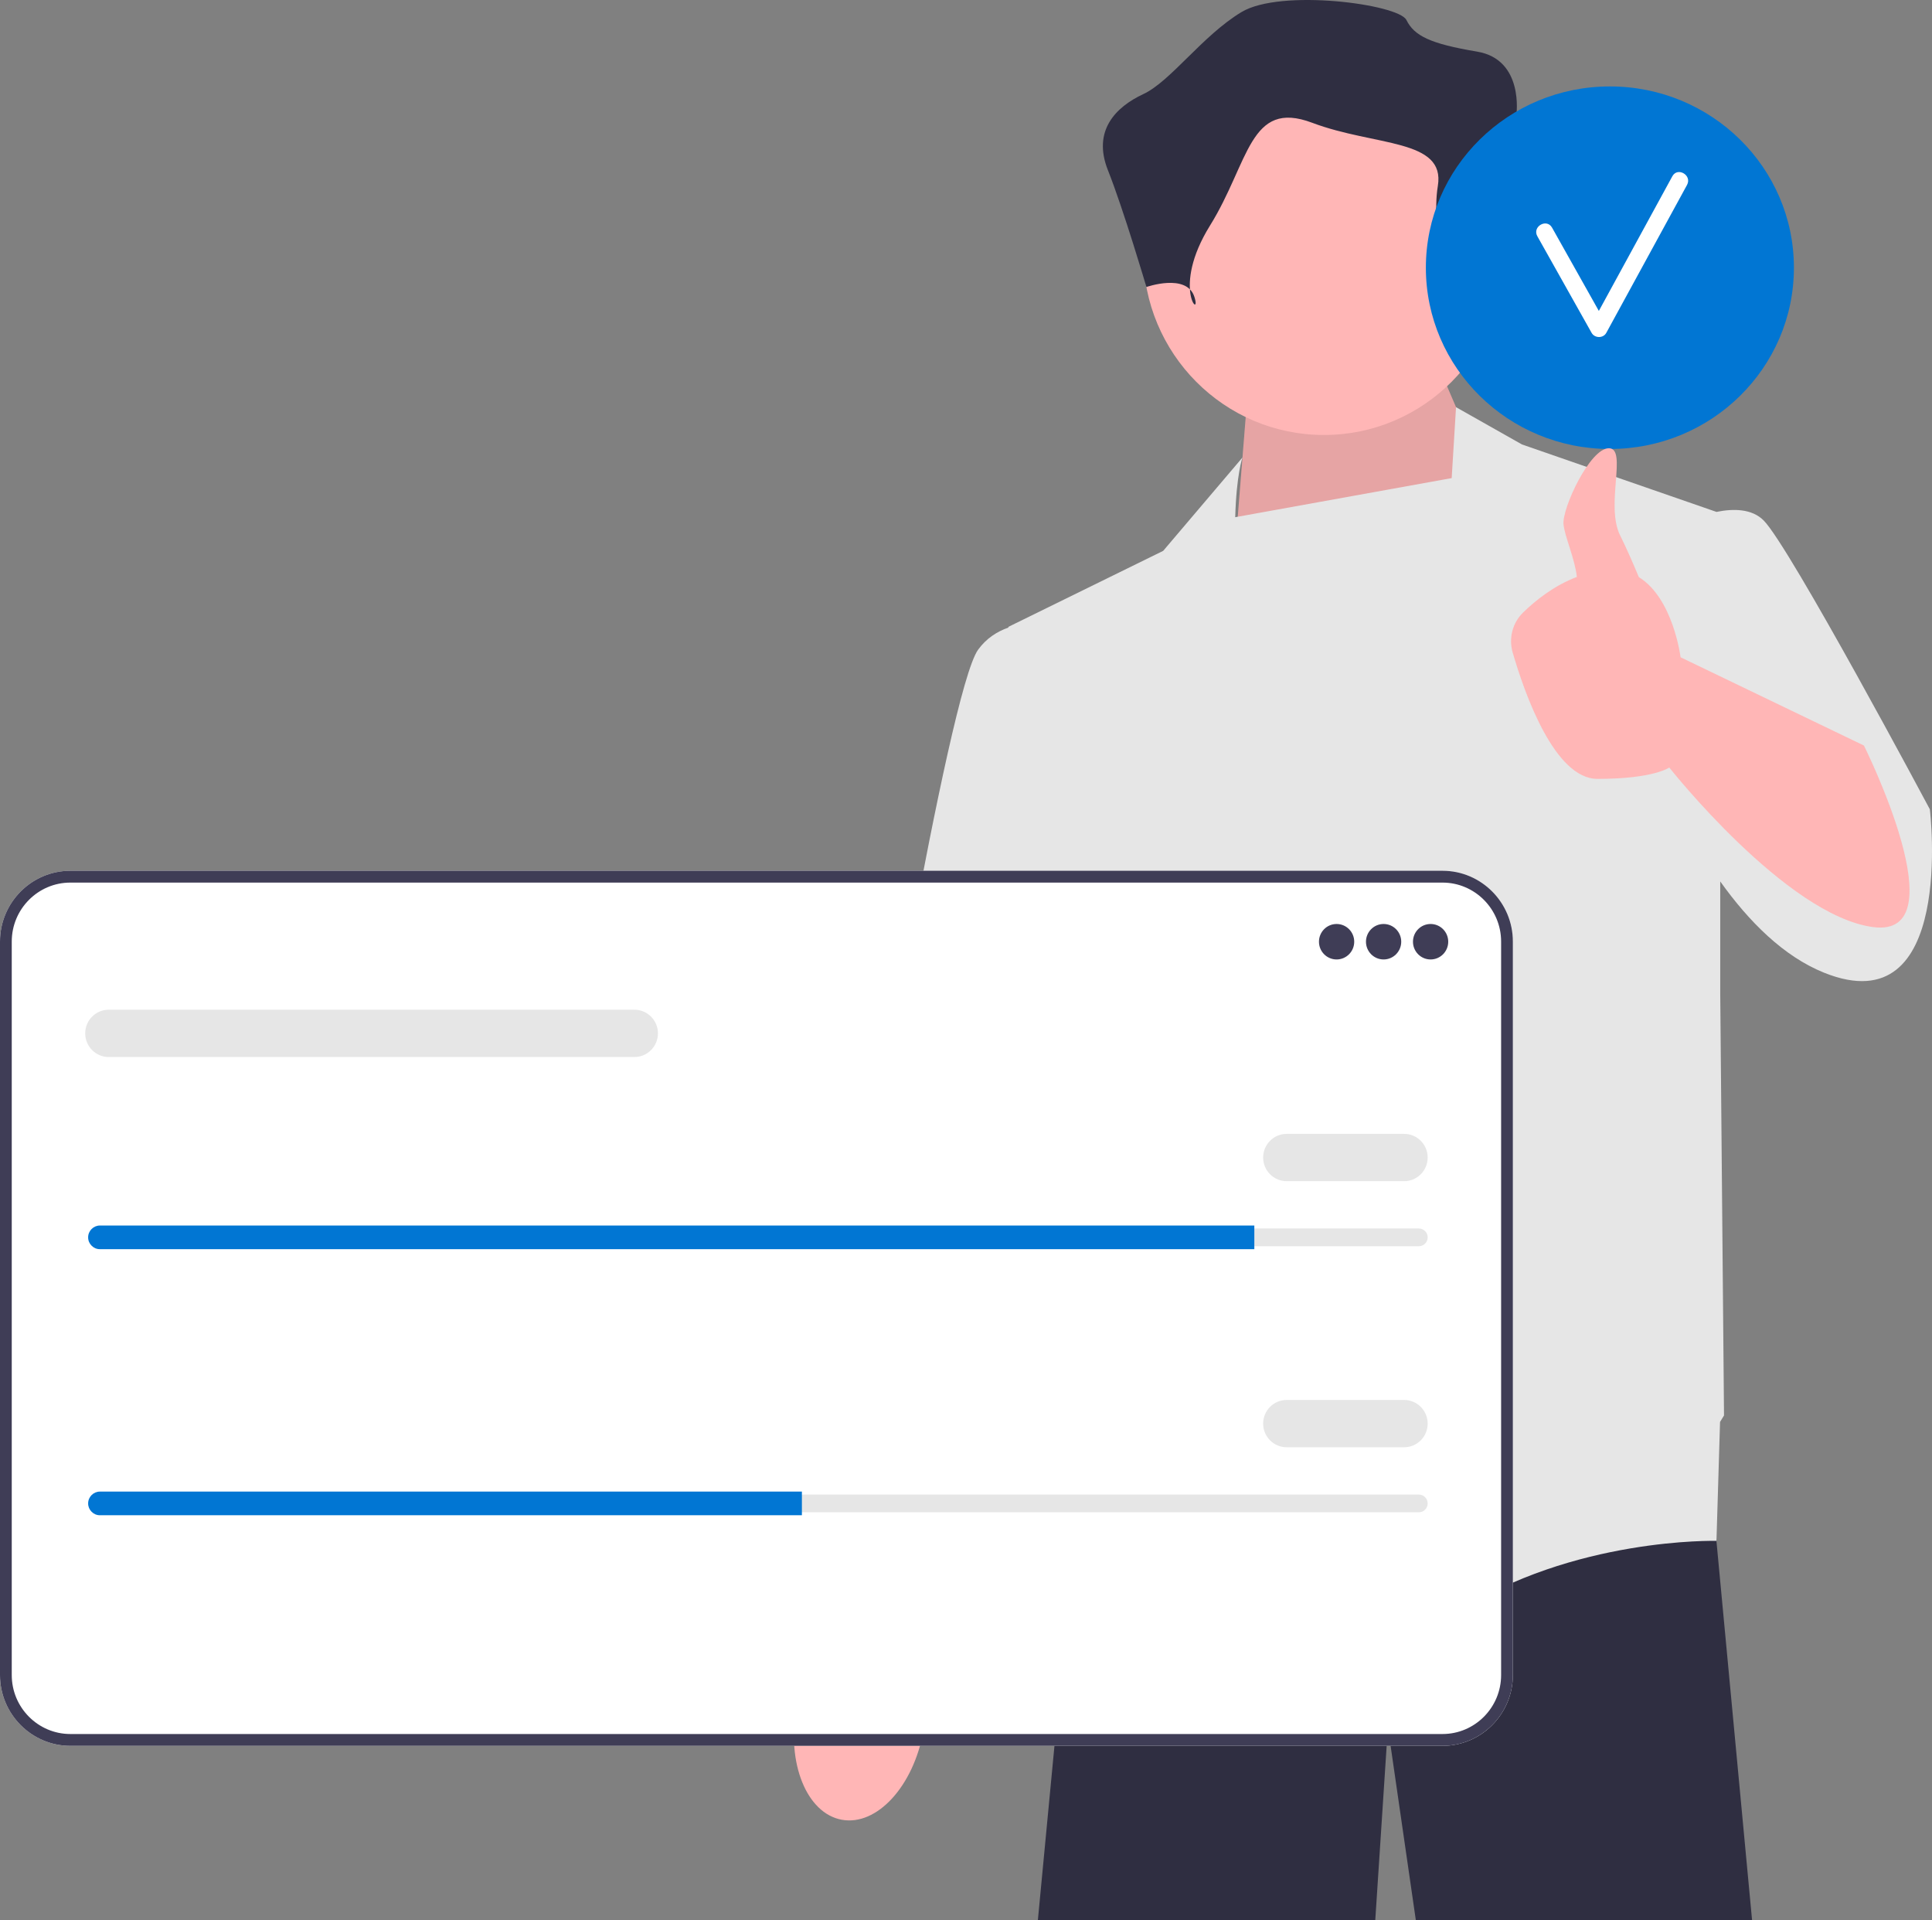 <svg xmlns="http://www.w3.org/2000/svg" width="636" height="632" viewBox="0 0 636 632" fill="none"><rect x="0" y="0" width="636" height="632" fill="#808080" stroke="none"/><g clip-path="url(#clip0_291_10738)"><path d="M565.047 506.845L565.034 507.146L579.966 666H471.007L456.884 568.436L450.668 663.499L338.775 662.248L350.661 537.44L360.768 479.59V479.577L362.285 470.872H562.075L562.337 474.024L565.047 506.845Z" fill="#2F2E41"></path><path d="M277.099 598.933C288.639 601.048 300.671 587.974 303.975 569.729C305.421 561.743 304.955 554.09 303.005 547.832L304.775 537.315L334.468 395.835C334.468 395.835 389.146 285.794 389.145 266.69C389.143 247.586 373.328 238.217 373.328 238.217L351.926 238.419L284.812 403.336L272.725 525.204L270.769 541.923C266.752 547.088 263.633 554.083 262.187 562.069C258.883 580.314 265.56 596.818 277.099 598.933Z" fill="#FFB6B6"></path><path d="M494.802 170.047L474.911 123.767L410.262 135.024L405.91 189.474L494.802 170.047Z" fill="#FFB6B6"></path><path opacity="0.1" d="M494.802 170.047L474.911 123.767L410.262 135.024L405.91 189.474L494.802 170.047Z" fill="black"></path><path d="M635.29 266.362C635.29 266.362 589.289 180.056 580.587 171.3C576.712 167.402 570.622 167.348 565.055 168.484L501.019 146.283L479.314 134.014L477.884 157.357L406.627 170.224C407.022 155.989 409.018 150.574 409.018 150.574L382.91 181.306L331.937 206.323L331.965 206.548C328.224 207.862 324.678 210.11 321.991 213.828C312.045 227.587 284.693 395.198 284.693 395.198L343.126 407.706L351.079 357.498L356.802 402.702L361.153 487.133C361.153 487.133 440.721 555.929 479.262 530.912C517.803 505.896 565.046 507.146 565.046 507.146L566.225 468.011C567.064 466.661 567.533 465.869 567.533 465.869L566.289 327.047V290.108C575.761 303.383 587.19 314.8 600.479 320.148C643.992 337.66 635.29 266.362 635.29 266.362Z" fill="#E6E6E6"></path><path d="M435.829 143.167C468.676 143.167 495.304 116.377 495.304 83.329C495.304 50.282 468.676 23.492 435.829 23.492C402.981 23.492 376.354 50.282 376.354 83.329C376.354 116.377 402.981 143.167 435.829 143.167Z" fill="#FFB6B6"></path><path d="M478.495 100.241C478.495 100.241 483.667 82.029 495.303 83.33C506.94 84.631 509.526 74.225 506.94 69.021C504.354 63.818 499.182 37.802 499.182 37.802C499.182 37.802 501.768 19.59 486.253 16.989C470.738 14.387 465.566 11.785 462.98 6.582C460.394 1.379 421.606 -3.825 408.677 3.98C395.747 11.785 385.404 26.76 376.353 30.98C367.303 35.2 359.545 43.005 364.717 56.013C369.888 69.021 377.389 94.463 377.389 94.463C377.389 94.463 390.575 89.834 393.161 97.639C395.747 105.444 385.404 95.038 398.333 74.225C411.263 53.411 411.262 32.598 431.949 40.403C452.637 48.208 475.909 45.607 473.324 61.216C470.738 76.826 478.495 100.241 478.495 100.241Z" fill="#2F2E41"></path><path d="M474.858 574.61H23.166C10.392 574.61 0 564.154 0 551.303V309.903C0 297.052 10.392 286.596 23.166 286.596H474.858C487.632 286.596 498.024 297.052 498.024 309.903V551.303C498.024 564.154 487.632 574.61 474.858 574.61Z" fill="white"></path><path d="M474.858 574.61H23.166C10.392 574.61 0 564.154 0 551.303V309.903C0 297.052 10.392 286.596 23.166 286.596H474.858C487.632 286.596 498.024 297.052 498.024 309.903V551.303C498.024 564.154 487.632 574.61 474.858 574.61ZM23.166 290.488C12.525 290.488 3.869 299.198 3.869 309.903V551.303C3.869 562.009 12.525 570.718 23.166 570.718H474.858C485.499 570.718 494.156 562.009 494.156 551.303V309.903C494.156 299.198 485.499 290.488 474.858 290.488H23.166Z" fill="#3F3D56"></path><path d="M439.996 315.787C443.201 315.787 445.799 313.173 445.799 309.949C445.799 306.725 443.201 304.111 439.996 304.111C436.791 304.111 434.193 306.725 434.193 309.949C434.193 313.173 436.791 315.787 439.996 315.787Z" fill="#3F3D56"></path><path d="M455.471 315.787C458.676 315.787 461.274 313.173 461.274 309.949C461.274 306.725 458.676 304.111 455.471 304.111C452.266 304.111 449.668 306.725 449.668 309.949C449.668 313.173 452.266 315.787 455.471 315.787Z" fill="#3F3D56"></path><path d="M470.943 315.787C474.148 315.787 476.746 313.173 476.746 309.949C476.746 306.725 474.148 304.111 470.943 304.111C467.739 304.111 465.141 306.725 465.141 309.949C465.141 313.173 467.739 315.787 470.943 315.787Z" fill="#3F3D56"></path><path d="M32.884 404.332C31.284 404.332 29.982 405.641 29.982 407.251C29.982 408.035 30.284 408.761 30.831 409.297C31.382 409.866 32.105 410.17 32.884 410.17H467.078C468.677 410.17 469.979 408.86 469.979 407.251C469.979 406.466 469.678 405.74 469.131 405.204C468.579 404.636 467.857 404.332 467.078 404.332H32.884Z" fill="#E6E6E6"></path><path d="M412.917 403.359V411.143H32.882C31.818 411.143 30.851 410.715 30.155 409.995C29.439 409.295 29.014 408.322 29.014 407.251C29.014 405.111 30.755 403.359 32.882 403.359H412.917Z" fill="#0176D3"></path><path d="M462.241 388.763H423.555C419.289 388.763 415.818 385.272 415.818 380.979C415.818 376.686 419.289 373.195 423.555 373.195H462.241C466.507 373.195 469.978 376.686 469.978 380.979C469.978 385.272 466.507 388.763 462.241 388.763Z" fill="#E6E6E6"></path><path d="M208.853 347.897H35.784C31.518 347.897 28.047 344.406 28.047 340.113C28.047 335.82 31.518 332.329 35.784 332.329H208.853C213.119 332.329 216.59 335.82 216.59 340.113C216.59 344.406 213.119 347.897 208.853 347.897Z" fill="#E6E6E6"></path><path d="M32.884 491.903C31.284 491.903 29.982 493.212 29.982 494.822C29.982 495.607 30.284 496.333 30.831 496.869C31.382 497.437 32.105 497.741 32.884 497.741H467.078C468.677 497.741 469.979 496.432 469.979 494.822C469.979 494.037 469.678 493.311 469.131 492.775C468.579 492.207 467.857 491.903 467.078 491.903H32.884Z" fill="#E6E6E6"></path><path d="M263.979 490.93V498.715H32.882C31.818 498.715 30.851 498.286 30.155 497.566C29.439 496.866 29.014 495.893 29.014 494.823C29.014 492.682 30.755 490.93 32.882 490.93H263.979Z" fill="#0176D3"></path><path d="M462.241 476.336H423.555C419.289 476.336 415.818 472.845 415.818 468.552C415.818 464.259 419.289 460.768 423.555 460.768H462.241C466.507 460.768 469.978 464.259 469.978 468.552C469.978 472.845 466.507 476.336 462.241 476.336Z" fill="#E6E6E6"></path><path d="M529.964 147.775C563.421 147.775 590.543 121.062 590.543 88.111C590.543 55.159 563.421 28.447 529.964 28.447C496.507 28.447 469.385 55.159 469.385 88.111C469.385 121.062 496.507 147.775 529.964 147.775Z" fill="#0176D3"></path><path d="M550.523 58.015C542.458 72.79 534.393 87.565 526.328 102.34C521.188 93.203 516.076 84.05 510.924 74.92C509.144 71.766 504.304 74.603 506.088 77.764C512.061 88.347 517.972 98.966 523.945 109.55C524.967 111.36 527.77 111.402 528.781 109.55C537.641 93.32 546.5 77.09 555.359 60.859C557.095 57.679 552.261 54.833 550.523 58.015Z" fill="white"></path><path d="M613.592 245.376L553.236 216.328C553.236 216.328 550.811 196.885 539.493 189.95C537.568 185.332 535.354 180.258 533.344 176.237C528.371 166.295 535.83 147.532 529.614 147.532C523.398 147.532 514.208 167.265 514.695 172.549C515.068 176.605 518.4 183.687 519.089 189.886C511.509 192.763 505.394 197.693 501.373 201.618C497.894 205.015 496.601 210.083 497.961 214.765C501.901 228.333 511.75 256.354 525.884 256.354C544.533 256.354 549.506 252.602 549.506 252.602C549.506 252.602 588.047 301.384 616.641 305.136C645.236 308.889 613.592 245.376 613.592 245.376Z" fill="#FFB6B6"></path></g><defs><clipPath id="clip0_291_10738"><rect width="636" height="666" fill="white"></rect></clipPath></defs></svg>